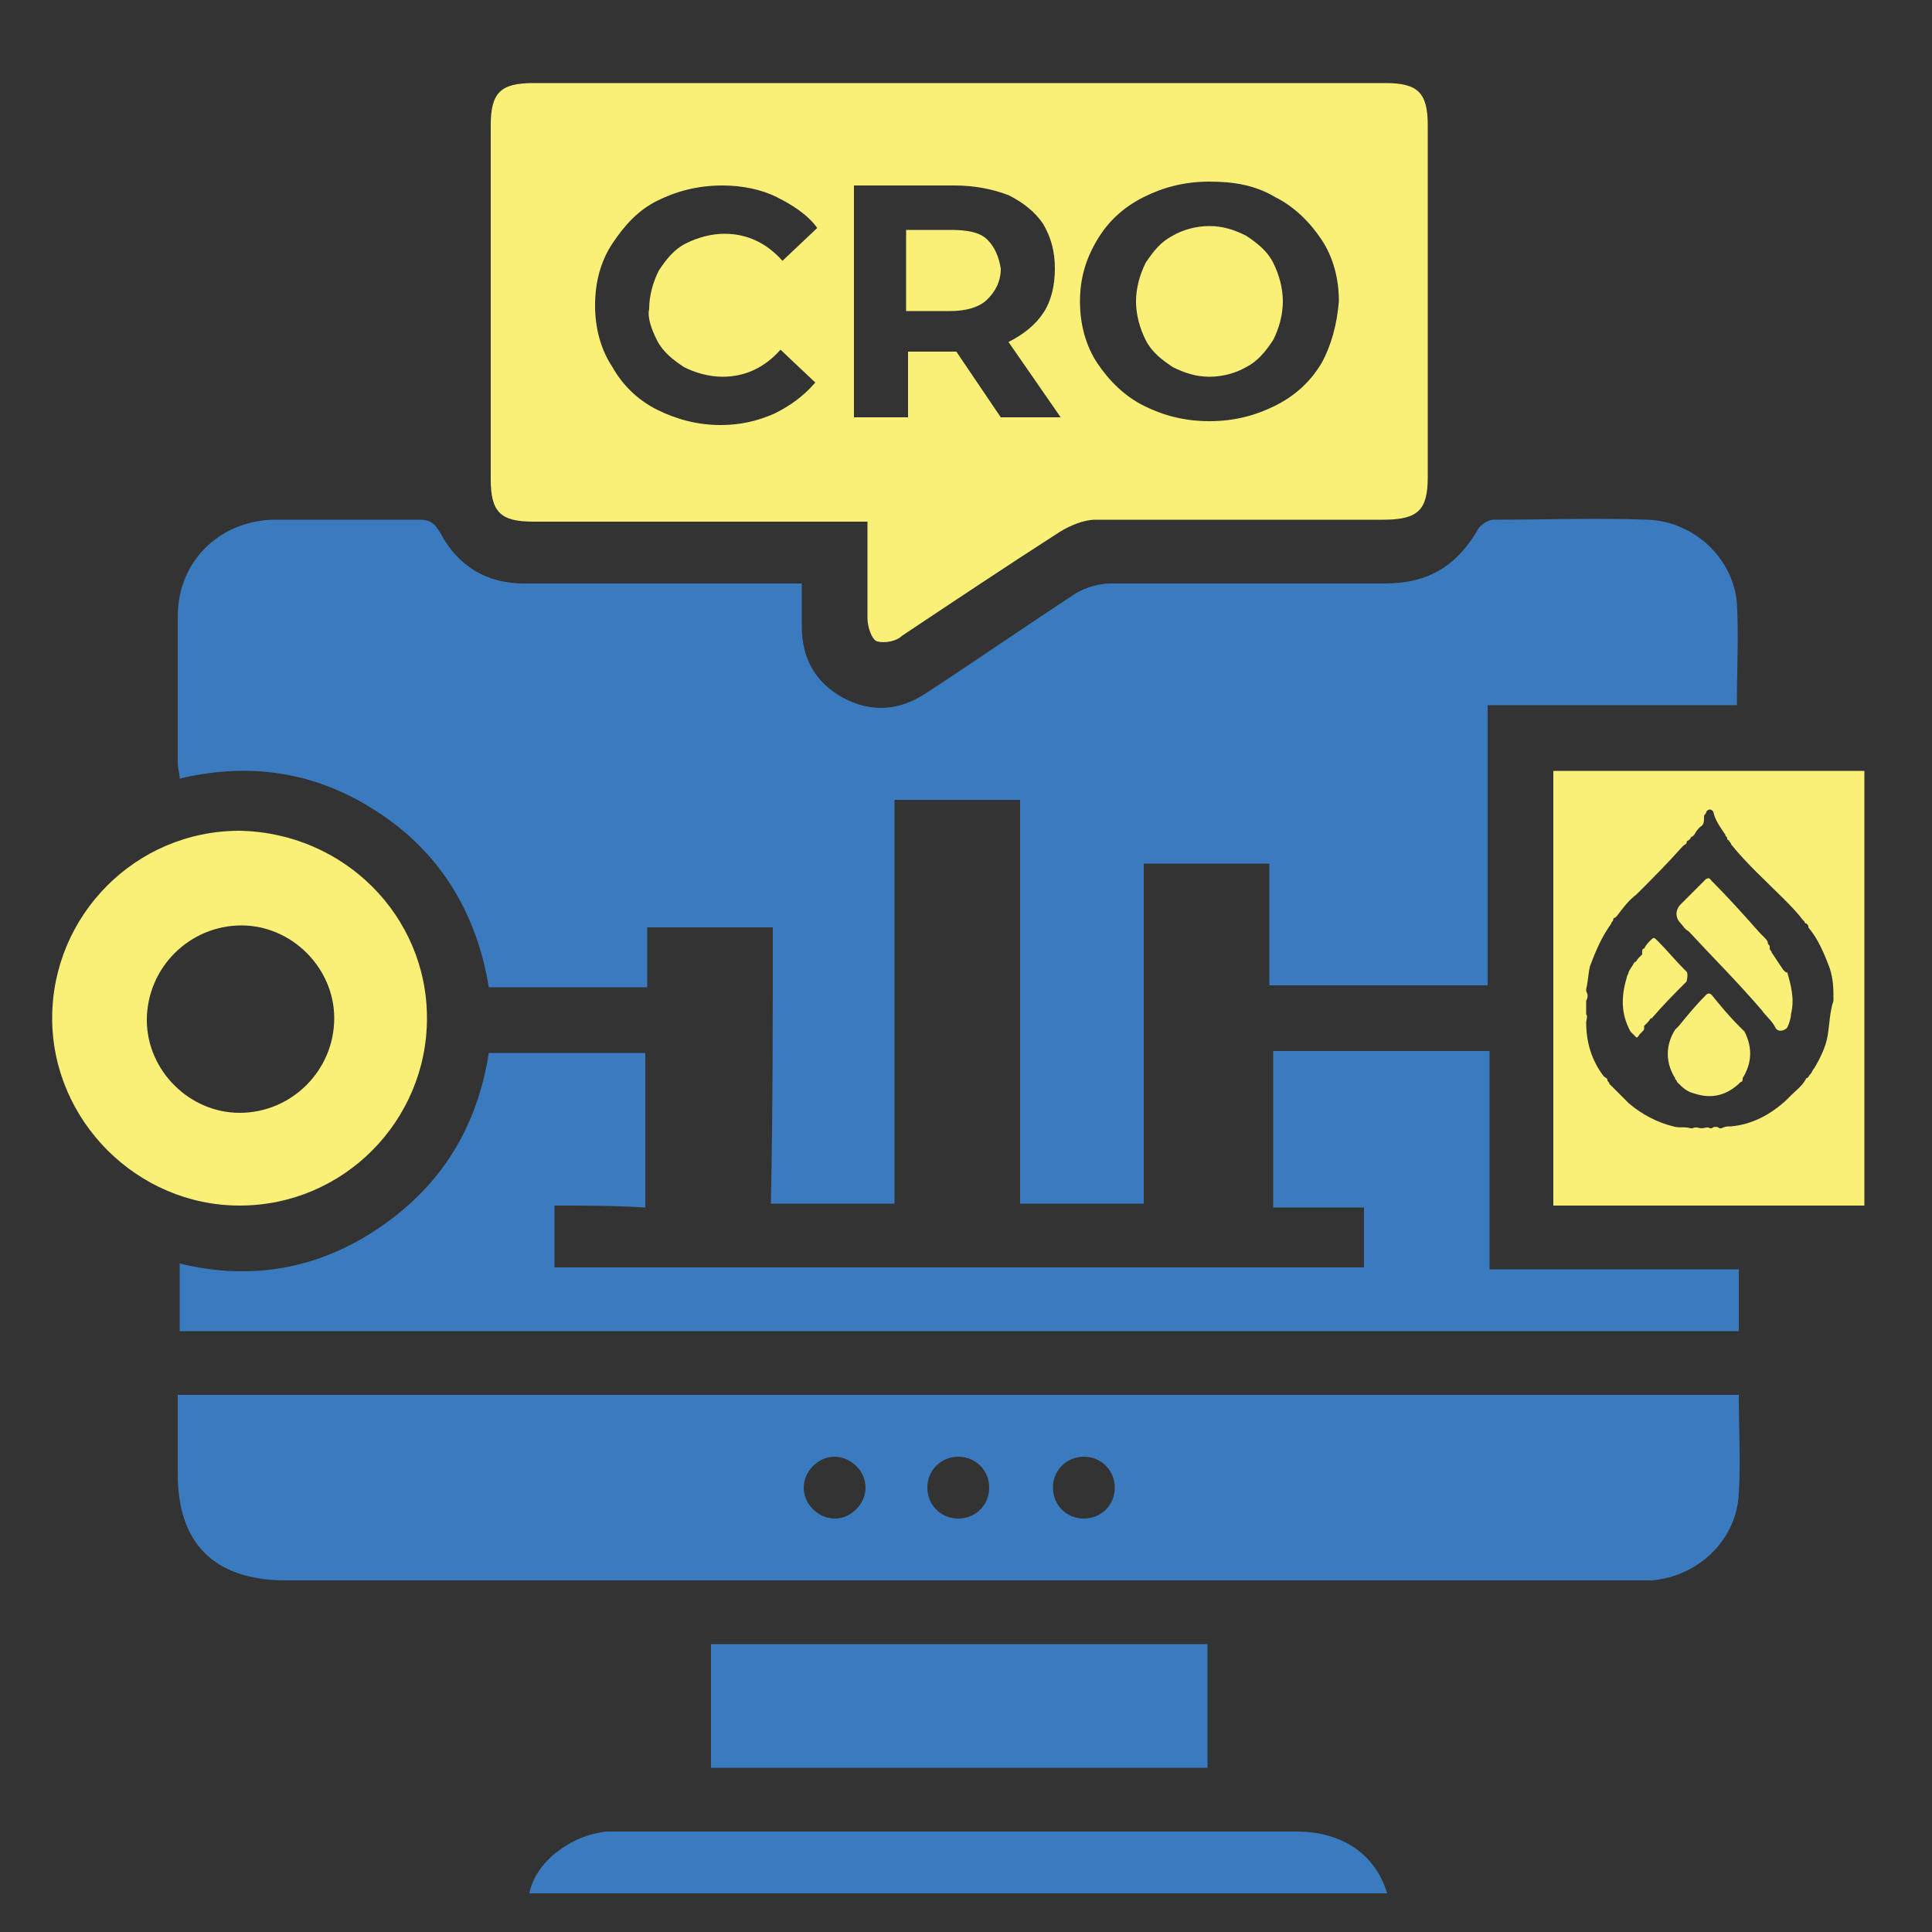 <?xml version="1.0" encoding="utf-8"?>
<!-- Generator: Adobe Illustrator 26.0.1, SVG Export Plug-In . SVG Version: 6.00 Build 0)  -->
<svg version="1.1" id="Layer_1" xmlns="http://www.w3.org/2000/svg" xmlns:xlink="http://www.w3.org/1999/xlink" x="0px" y="0px"
	 viewBox="0 0 100 100" style="enable-background:new 0 0 100 100;" xml:space="preserve">
<rect x="0" y="0" width="100" height="100" fill="#333333" stroke="none"/>
<style type="text/css">
	.st0{display:none;}
	.st1{display:inline;fill:#FAF078;}
	.st2{display:inline;}
	.st3{fill:#3A7ABE;}
	.st4{fill:#FAF078;}
	.st5{display:inline;fill:#3A7ABE;}
	.st6{display:none;fill:#FAF078;}
</style>
<g class="st0">
	<rect x="66.8" y="58.3" transform="matrix(0.672 0.741 -0.741 0.672 74.059 -29.447)" class="st1" width="6.9" height="21"/>
	<polygon class="st1" points="80.4,73.9 75.3,68.2 90.8,54.2 97,61.7 	"/>
	<g class="st2">
		<path class="st3" d="M51.2,98.4c-0.6-0.6-0.8-1.2-0.8-2.1c0-14.6,0-29.2,0-43.8c0-1.7,0.3-2.1,2.1-2.1c14.6,0,29.2,0,43.8,0
			c0.8,0,1.5,0.1,2.1,0.8c0,15.7,0,31.4,0,47.2C82.7,98.4,67,98.4,51.2,98.4z M66,93.3c1.6,0,3,0,4.5,0c0.2,0,0.6,0.3,0.7,0.5
			c0.3,0.7,0.8,1.1,1.6,1.1c0.8,0,1.3-0.4,1.7-1.1c0.1-0.2,0.5-0.5,0.8-0.5c1.2-0.1,2.4,0,3.6,0c0.5,0,0.7,0.1,1,0.6
			c0.3,0.5,0.9,0.9,1.5,1.1c0.7,0.2,1.4-0.3,1.6-1c0.2-0.5,0.5-0.6,1-0.6c1.2,0,2.4,0,3.6,0c0.5,0,0.8,0.1,0.9,0.6
			c0.2,0.7,0.9,1.2,1.6,1c0.6-0.1,1.2-0.6,1.5-1.1c0.3-0.5,0.5-0.6,1-0.6c0.3,0,0.6,0,0.8,0c1.1-0.1,1.8-0.8,1.8-1.7
			c0-1-0.7-1.7-1.8-1.8c-0.5,0-1,0-1.6,0c0-0.5,0-0.9,0-1.3c0-5.6,0-11.2,0-16.7c0-0.3,0-0.7,0-1c-0.1-1-0.9-1.5-1.8-1.4
			c-1,0.1-1.5,0.8-1.5,2.1c0,5.7,0,11.5,0,17.2c0,0.4,0,0.7,0,1.1c-1.7,0-3.4,0-5.1,0c0-0.4,0-0.7,0-1.1c0-4,0-7.9,0-11.9
			c0-0.4,0-0.8-0.1-1.2c-0.2-0.8-0.8-1.2-1.6-1.2c-0.8,0-1.4,0.5-1.6,1.3c-0.1,0.4-0.1,0.7-0.1,1.1c0,3.9,0,7.9,0,11.8
			c0,0.4,0,0.7,0,1.1c-1.8,0-3.4,0-5.1,0c0-0.4,0-0.7,0-1.1c0-4.3,0-8.7,0-13c0-0.4,0-0.9,0-1.3c-0.1-1-0.8-1.6-1.7-1.6
			c-0.9,0-1.6,0.7-1.7,1.6c0,0.3,0,0.6,0,0.8c0,4.5,0,9,0,13.5c0,0.3,0,0.7,0,1c-1.8,0-3.4,0-5.2,0c0-2.8,0-5.5,0-8.2
			c0-1.2-0.6-1.9-1.7-2c-1,0-1.7,0.8-1.7,2c0,2.4,0,4.8,0,7.2c0,0.3,0,0.7,0,1c-1.2,0-2.3,0-3.4,0c0-0.4,0-0.8,0-1.2
			c0-9.5,0-19.1,0-28.6c0-0.3,0-0.6,0-0.9c-0.1-1-0.8-1.6-1.7-1.6c-0.9,0-1.6,0.6-1.7,1.6c0,0.6,0,1.1,0,1.7c-1,0.2-1.7,0.7-1.7,1.7
			c-0.1,1.1,0.7,1.6,1.7,1.9c0,1.5,0,3,0,4.4c0,0.2-0.2,0.6-0.5,0.6c-0.8,0.3-1.2,0.8-1.2,1.6c0,0.8,0.4,1.3,1.1,1.7
			c0.2,0.1,0.5,0.5,0.5,0.8c0.1,1.2,0.1,2.5,0,3.7c0,0.3-0.3,0.7-0.5,0.8c-0.7,0.3-1.1,0.8-1.1,1.6c0,0.8,0.4,1.3,1.1,1.7
			c0.2,0.1,0.5,0.4,0.5,0.6c0,1.5,0,3,0,4.6c-1,0.2-1.7,0.7-1.7,1.7c0,0.9,0.5,1.5,1.4,1.7c0.1,0,0.3,0.3,0.3,0.5
			c0.6,2.2,1.6,3,3.9,3c0.9,0,1.9,0,2.8,0c0.2,1,0.8,1.7,1.9,1.7C65.2,94.9,65.7,94.3,66,93.3z M89.9,63.2c0.1,0.1,0.2,0.2,0.3,0.2
			c0.5,0.7,1.2,0.9,2,0.7c0.9-0.3,1.2-1,1.2-1.8c0-1,0-2.1,0-3.1c0-1-0.6-1.7-1.4-1.8c-1.3-0.1-2.6-0.1-3.9,0
			c-1.3,0.1-1.9,1.6-1.1,2.7c0.2,0.2,0.4,0.4,0.5,0.5c-2.1,2.1-4.2,4.2-6.4,6.4c-0.6-0.6-1.2-1.3-1.9-1.9c-0.7-0.7-1.3-1.3-2-2
			c-1.3-1.2-3.1-1.3-4.3-0.1c-3.3,3.4-6.6,6.8-9.8,10.3c-0.5,0.5-0.6,1.2-0.3,1.9c0.6,1.2,1.9,1.3,3,0.2c2.9-3,5.7-6,8.6-9
			c0.2-0.2,0.4-0.4,0.7-0.7c1.1,1.1,2.2,2.1,3.1,3.2c2,2.3,4,2.3,6.1,0C86,66.9,88,65.1,89.9,63.2z"/>
		<path class="st3" d="M73.3,2.6c0.9,0.6,1.2,1.3,1.1,2.4c-0.1,2.3,0,4.6,0,6.9c0,0.3,0,0.6,0,1c-21.6,0-43.2,0-64.9,0
			c0-0.3-0.1-0.6-0.1-0.9c0-2.4,0-4.7,0-7.1c0-1,0.3-1.7,1.2-2.2C31.5,2.6,52.4,2.6,73.3,2.6z M41.9,9.4c1.1,0,2.1,0,3.2,0
			c1.2,0,2-0.7,2-1.8c0-1-0.8-1.7-2.1-1.7c-2.1,0-4.1,0-6.2,0c-1.3,0-2,0.7-2,1.7c0,1.1,0.7,1.7,2,1.7C39.9,9.5,40.9,9.4,41.9,9.4z
			 M18,7.7c0-0.9-0.8-1.7-1.8-1.7c-0.9,0-1.6,0.8-1.6,1.7c0,0.9,0.8,1.7,1.7,1.7C17.3,9.4,18,8.6,18,7.7z M23.1,9.4
			c0.9,0,1.7-0.8,1.7-1.7C24.8,6.8,24,6,23.1,6c-0.9,0-1.6,0.7-1.7,1.7C21.4,8.6,22.1,9.4,23.1,9.4z M31.7,7.7
			c0-0.9-0.8-1.7-1.7-1.7c-0.9,0-1.7,0.8-1.7,1.7c0,0.9,0.8,1.7,1.7,1.7C30.9,9.4,31.7,8.7,31.7,7.7z"/>
		<path class="st4" d="M2.6,23.2c3.4,0,6.8,0,10.4,0c-0.1,1.6,0,3.2-0.3,4.7c-0.4,2.1-2.4,3.7-4.5,3.8c-2.2,0.1-4.3-1.2-5.1-3.3
			c-0.1-0.3-0.3-0.7-0.4-1C2.6,25.9,2.6,24.5,2.6,23.2z"/>
		<path class="st3" d="M6,35c4.7,0,5.5-0.3,8.6-3.2c1.8,2.1,4,3.3,6.8,3.3c2.8,0,5-1.2,6.9-3.4c1.8,2.2,4.1,3.4,6.8,3.4
			c2.8,0,5.1-1.2,6.8-3.3c3.9,4.6,10.2,4.3,13.7,0c4.7,4.5,8.5,4.5,13.7-0.1c2.2,2.7,5,3.8,8.5,3.2c0,4,0,8,0,12.1
			c-0.4,0-0.7,0-1.1,0c-8,0-16.1,0-24.1,0c-2.3,0-4,0.7-5.1,2.9c-4.1-6.1-9.8-9.5-17.1-9.7c-5.6-0.2-10.6,1.8-14.7,5.7
			c-8.2,7.8-8.4,20.9-0.5,29c4.5,4.7,10.1,6.8,16.6,6.2c6.4-0.5,11.5-3.6,15.3-9c0,4.8,0,9.5,0,14.2c-0.3,0-0.6,0-0.9,0
			c-11.5,0-23.1,0-34.6,0C8.2,86.4,6,84.3,6,81c0-15.1,0-30.2,0-45.3C6,35.5,6,35.3,6,35z"/>
		<path class="st3" d="M5,19.6c1.2-1.1,2.2-2.1,3.2-3c0.3-0.2,0.7-0.3,1.1-0.3c12.3,0,24.5,0,36.8,0c9.5,0,19,0,28.4,0
			c0.7,0,1.2,0.2,1.6,0.7c0.8,0.9,1.7,1.7,2.7,2.7C54.2,19.6,29.8,19.6,5,19.6z"/>
		<path class="st4" d="M16.3,23.2c3.5,0,6.8,0,10.2,0c0,1.4,0.1,2.8,0,4.1c-0.3,2.6-2.6,4.4-5.2,4.3c-2.6-0.1-4.7-2-4.9-4.6
			C16.2,25.8,16.3,24.5,16.3,23.2z"/>
		<path class="st4" d="M30,23.2c3.4,0,6.8,0,10.2,0c0,1.5,0.2,2.9,0,4.3c-0.4,2.6-2.7,4.3-5.3,4.2c-2.6-0.1-4.6-2.1-4.8-4.7
			C29.9,25.7,30,24.5,30,23.2z"/>
		<path class="st4" d="M43.7,23.2c3.4,0,6.7,0,10.2,0c0,1.8,0.4,3.7-0.4,5.5c-0.9,2.1-3.1,3.3-5.5,2.9c-2.2-0.3-4-2.1-4.2-4.4
			C43.6,25.9,43.7,24.6,43.7,23.2z"/>
		<path class="st4" d="M71.1,23.2c3.5,0,6.8,0,10.3,0c-0.1,1.6,0,3.1-0.3,4.6c-0.5,2.6-3,4.2-5.6,3.9c-2.5-0.3-4.3-2.4-4.4-5
			C71,25.5,71.1,24.4,71.1,23.2z"/>
		<path class="st4" d="M67.5,23.2c0,1.5,0.2,2.9,0,4.3c-0.4,2.6-2.9,4.3-5.4,4.1c-2.5-0.2-4.5-2.2-4.6-4.9c-0.1-1.1,0-2.3,0-3.5
			C60.8,23.2,64.1,23.2,67.5,23.2z"/>
	</g>
	<g class="st2">
		<path class="st4" d="M27.8,60.7C27,59.8,26.1,59,25.3,58c-0.3-0.3-0.4-0.3-0.7,0c-0.2,0.2-0.4,0.4-0.6,0.6
			c-0.1,0.1-0.2,0.2-0.2,0.3c0,0-0.1,0.1-0.1,0.1c-0.1,0.1-0.2,0.2-0.3,0.4c-0.1,0.1-0.2,0.3-0.3,0.4c-0.2,0.3-0.4,0.6-0.4,1
			c-0.1,0.2-0.1,0.3-0.2,0.5C22,63,22,64.7,23,66.3c0.1,0.2,0.3,0.4,0.6,0.5c0.3,0,0.3-0.2,0.4-0.4c0.1-0.1,0.1-0.2,0.2-0.2
			c0.1-0.1,0.2-0.2,0.3-0.4c0,0,0.1-0.1,0.1-0.1c0.1-0.1,0.3-0.2,0.3-0.4c0.1-0.1,0.2-0.3,0.3-0.4c1-1.2,2.1-2.3,3.1-3.4
			C28.3,61.1,28,60.9,27.8,60.7z"/>
		<path class="st4" d="M37,60.7c-0.3-0.6-0.7-1.1-1-1.7c0-0.1-0.1-0.2-0.2-0.3c0,0-0.1-0.1-0.1-0.1c0-0.1-0.1-0.2-0.2-0.3
			c-0.1-0.2-0.2-0.4-0.4-0.5c-0.1-0.1-0.2-0.3-0.4-0.4c-1.4-1.7-2.9-3.2-4.4-4.7c-0.1-0.1-0.2-0.4-0.5-0.1c-0.7,0.8-1.5,1.5-2.3,2.3
			c-0.5,0.6-0.5,1.2,0,1.8c0.2,0.3,0.4,0.5,0.7,0.7c2.3,2.4,4.6,4.8,6.8,7.3c0.4,0.5,0.9,1,1.2,1.6c0.2,0.4,0.7,0.4,1,0
			c0.3-0.4,0.4-0.8,0.4-1.2c0.3-1.3,0.1-2.7-0.4-3.9C37.2,61.1,37.1,60.9,37,60.7z"/>
		<path class="st4" d="M32.8,66c-0.9-1-1.7-1.9-2.6-2.9c-0.2-0.2-0.3-0.2-0.5,0c-0.8,1-1.7,1.9-2.6,2.9c-0.1,0.1-0.3,0.2-0.3,0.4
			c-0.9,1.5-0.9,3,0,4.5c0,0.1,0.1,0.2,0.2,0.3c0.5,0.5,1,0.9,1.6,1.1c1.7,0.6,3.1,0.1,4.3-1.1c0.1-0.1,0.2-0.2,0.2-0.3
			c0.9-1.4,0.9-2.8,0.1-4.3C33.1,66.4,33,66.2,32.8,66z"/>
		<path class="st4" d="M30,43.7c-9.4,0-17.1,7.6-17.1,17.1c0,9.5,7.6,17.1,17.1,17.1c9.4,0,17.1-7.6,17.1-17.1
			C47.1,51.4,39.4,43.6,30,43.7z M41,66.9c-0.2,1.1-0.7,2.1-1.2,3.1c-0.1,0.2-0.2,0.4-0.4,0.6c-0.1,0.1-0.2,0.3-0.3,0.4
			c-0.4,0.6-0.9,1.1-1.4,1.6c-0.2,0.1-0.4,0.3-0.6,0.5c-1.5,1.2-3.1,2.1-5,2.2c-0.3,0-0.5,0-0.8,0.1c0,0-0.1,0-0.1,0
			c-0.3-0.1-0.5-0.1-0.8,0c0,0-0.1,0-0.1,0c-0.2-0.1-0.5,0-0.7-0.1c-0.3,0-0.6-0.1-0.8,0.1c-0.1,0-0.1,0-0.2,0
			c-0.5-0.1-1.1-0.1-1.7-0.2c-1.5-0.4-2.9-1.1-4.1-2.1c-0.2-0.2-0.3-0.4-0.6-0.5c-0.4-0.4-0.9-0.8-1.2-1.3c-0.1-0.1-0.1-0.2-0.2-0.3
			c-0.1-0.2-0.2-0.2-0.3-0.4c-1-1.5-1.7-3.1-1.7-4.9c0-0.3,0.1-0.5-0.1-0.8c0-0.4,0-0.8,0-1.2c0.2-0.3,0.2-0.6,0-0.9
			c0,0,0-0.1,0-0.1c0.2-0.7,0.1-1.4,0.3-2.1c0.4-1.4,1.1-2.7,2-3.8c0.1-0.1,0.2-0.2,0.2-0.3c0,0,0.1-0.1,0.1-0.2
			c0.1-0.1,0.1-0.2,0.2-0.3c0.5-0.7,1.1-1.4,1.7-2c1.4-1.4,2.8-2.9,4.2-4.4c0.1-0.1,0.3-0.2,0.4-0.4c0-0.1,0.1-0.1,0.1-0.2
			c0.1-0.1,0.1-0.2,0.2-0.2c0-0.1,0.1-0.1,0.1-0.2c0.1-0.1,0.1-0.2,0.2-0.3c0.2-0.3,0.3-0.5,0.5-0.8c0.3-0.2,0.4-0.5,0.4-0.9
			c0-0.1,0.1-0.2,0.1-0.3c0.1-0.2,0.2-0.3,0.3-0.3c0.2,0,0.3,0.1,0.4,0.3c0.2,0.7,0.6,1.3,1,2c0.1,0.1,0.1,0.2,0.2,0.3
			c0,0,0.1,0.1,0.1,0.1c0.1,0.1,0.2,0.2,0.2,0.3c1.5,1.7,3.1,3.3,4.7,5c0.6,0.6,1.2,1.3,1.7,2c0.1,0.1,0.1,0.2,0.2,0.3
			c0,0,0.1,0.1,0.1,0.2c0.1,0.1,0.2,0.2,0.2,0.3c0.8,1.1,1.5,2.3,1.9,3.7c0.4,1,0.4,2,0.4,3.1C41.2,64.6,41.2,65.8,41,66.9z"/>
	</g>
</g>
<g class="st0">
	<g class="st2">
		<path class="st4" d="M29.2,33.9c-5.3,0-10.5,0-15.8,0c0-9.5,0-19,0-28.6c5.2,0,10.5,0,15.8,0C29.2,14.8,29.2,24.3,29.2,33.9z
			 M16.6,18c3.2,0,6.3,0,9.4,0c0-1.1,0-2.1,0-3.1c-3.2,0-6.3,0-9.4,0C16.6,15.9,16.6,16.9,16.6,18z M16.6,21.3c0,1.1,0,2.1,0,3.1
			c3.2,0,6.3,0,9.4,0c0-1.1,0-2.1,0-3.1C22.9,21.3,19.7,21.3,16.6,21.3z M26.1,27.7c-3.2,0-6.3,0-9.4,0c0,1.1,0,2.1,0,3.1
			c3.2,0,6.3,0,9.4,0C26.1,29.7,26.1,28.7,26.1,27.7z M26.1,8.5c-3.2,0-6.3,0-9.4,0c0,1.1,0,2.1,0,3.1c3.2,0,6.3,0,9.4,0
			C26.1,10.6,26.1,9.6,26.1,8.5z"/>
		<path class="st4" d="M70.8,5.3c5.3,0,10.5,0,15.8,0c0,9.5,0,19,0,28.6c-5.2,0-10.5,0-15.8,0C70.8,24.4,70.8,14.9,70.8,5.3z
			 M74,8.5c0,1.1,0,2.1,0,3.1c3.2,0,6.3,0,9.4,0c0-1.1,0-2.1,0-3.1C80.3,8.5,77.2,8.5,74,8.5z M73.9,17.9c3.2,0,6.3,0,9.5,0
			c0-1,0-2,0-3c-3.2,0-6.3,0-9.5,0C73.9,15.9,73.9,16.9,73.9,17.9z M83.4,24.4c0-1.1,0-2.1,0-3.1c-3.2,0-6.3,0-9.4,0
			c0,1.1,0,2.1,0,3.1C77.2,24.4,80.3,24.4,83.4,24.4z M73.9,30.7c3.2,0,6.3,0,9.5,0c0-1,0-2,0-3c-3.2,0-6.3,0-9.5,0
			C73.9,28.7,73.9,29.7,73.9,30.7z"/>
		<path class="st3" d="M79,59.5c-7.2-0.1-12.4-0.4-17.4-2.1c-0.9-0.3-1.9-0.8-2.7-1.3c-1.3-0.9-1.4-2.2,0-2.9
			c1.5-0.8,3.1-1.5,4.8-1.9c5.7-1.4,11.5-1.6,17.3-1.3c3.7,0.2,7.4,0.6,10.9,1.7c1.2,0.4,2.3,0.9,3.3,1.5c1.4,0.9,1.3,2,0,3
			c-1.9,1.4-4.2,1.9-6.4,2.3C84.9,59,81,59.3,79,59.5z"/>
		<path class="st3" d="M22.3,59.5c-4.7-0.1-9.8-0.4-14.8-2c-0.7-0.2-1.4-0.5-2-0.9c-0.8-0.4-1.7-0.9-1.7-1.9c0-1.1,0.8-1.6,1.6-1.9
			c1.3-0.6,2.7-1.1,4.1-1.5c5.7-1.4,11.5-1.6,17.3-1.3c3.7,0.2,7.3,0.6,10.8,1.6c0.7,0.2,1.5,0.5,2.1,0.8c1,0.5,2.2,0.9,2.2,2.2
			c0,1.3-1.2,1.8-2.2,2.2c-1.4,0.6-2.8,1-4.2,1.4C31.4,59.2,27.1,59.5,22.3,59.5z"/>
		<path class="st3" d="M74,62.7c2.1,0,4.1,0,6.2,0c0,11.6,0,23.2,0,35c-2,0-4.1,0-6.2,0c0-0.3-0.1-0.5-0.1-0.8c0-3.8,0-7.5,0-11.3
			c0-0.6,0.1-0.9,0.6-1.2c3.5-1.9,3.4-6.4,0-8.3c-0.3-0.2-0.6-0.6-0.6-0.9c0-4.1,0-8.1,0-12.2C73.9,62.9,74,62.8,74,62.7z"/>
		<path class="st3" d="M35.7,81.8c0-1.2,0-2.1,0-3.2c9.5,0,19.1,0,28.6,0c0-1.3,0-2.4,0-3.6c0-1.2,0.6-1.5,1.6-0.9
			c2.4,1.6,4.8,3.1,7.1,4.7c1.2,0.8,1.2,1.8,0,2.6c-2.3,1.6-4.7,3.1-7,4.7c-0.3,0.2-0.9,0.3-1.1,0.2c-0.3-0.2-0.5-0.7-0.5-1.1
			c-0.1-1.1,0-2.2,0-3.5C54.8,81.8,45.3,81.8,35.7,81.8z"/>
		<path class="st3" d="M42,58.9c0,5.6,0,11,0,16.4c-2.8,0-5.5,0-8.4,0c0-0.3,0-0.4,0.1-0.5c0.7-1.7,0.7-1.7-0.6-3
			c-1.1-1.1-2.2-2.1-3.2-3.3c-0.4-0.4-0.6-1-0.6-1.5c-0.1-1.5,0-3,0-4.6C33.7,61.7,38,61,42,58.9z"/>
		<path class="st3" d="M58.1,58.9c4,2,8.2,2.8,12.6,3.4c0,3.7,0,7.3,0,11.2c-0.9-0.6-1.7-1.1-2.5-1.7c-1.5-1.1-3-1.6-4.7-0.7
			c-1.5,0.7-2.1,2-2.3,4.3c-1,0-2,0-3.1,0C58.1,69.9,58.1,64.4,58.1,58.9z"/>
		<path class="st3" d="M19.8,91.4c0-1.7,0-3.3,0-4.9c2.4,0.5,4.4-0.1,6.1-1.8c1.3-1.3,1.9-2.9,1.8-4.8c-0.2-3.3-3.2-6.7-7.9-5.9
			c0-1.6,0-3.2,0-4.9c1.1,0,2.2,0,3.3,0c0.2,0,0.5,0.5,0.6,0.8c0.7,1.7,1.6,2.2,3.3,1.3c0.6-0.3,1-0.2,1.4,0.3
			c0.3,0.4,0.7,0.8,1.1,1.1c1,0.8,1.3,1.6,0.6,2.7c-0.5,0.7,0.2,2.1,1.1,2.4c1.1,0.3,1.5,0.8,1.3,2c-0.1,0.3-0.1,0.7,0,1
			c0.2,1.2-0.1,2-1.5,2.3c-1,0.2-1.4,1.7-0.9,2.5c0.6,0.9,0.5,1.6-0.4,2.2c-0.3,0.2-0.5,0.4-0.7,0.7c-0.7,1-1.5,1.3-2.7,0.6
			c-0.7-0.4-2.2,0.2-2.3,1c-0.3,1.3-1,1.6-2.2,1.4C21.1,91.3,20.5,91.4,19.8,91.4z"/>
		<path class="st3" d="M33.5,85.1c2.9-0.3,5.7-0.1,8.5-0.2c0,2.7,0,5.3,0,7.9c0,0.4-0.6,1-1,1.2c-2.2,0.9-4.5,1.7-6.8,2.4
			c-1.5,0.5-3.2,0.6-4.9,0.9c0-1.6,0-3.1,0-4.6c0-0.3,0.3-0.6,0.5-0.8c1.3-1.3,2.6-2.7,3.9-3.9c0.6-0.6,0.8-1,0.3-1.8
			C33.9,86,33.8,85.7,33.5,85.1z"/>
		<path class="st3" d="M58,85c1.1,0,2.1,0,3.1,0c0,0.3,0.1,0.5,0.1,0.8c0.1,3.2,3.4,5,6.2,3.4c1.1-0.7,2.1-1.4,3.3-2.2
			c0,3.5,0,6.9,0,10.4c-3.9-0.5-7.6-1.3-11.1-3c-1.1-0.6-1.7-1.3-1.6-2.6C58.1,89.5,58,87.3,58,85z"/>
		<path class="st3" d="M96.2,87.6c0,1.8,0.1,3.4,0,5c0,0.5-0.4,1.2-0.9,1.4c-1.7,0.8-3.4,1.6-5.1,2.1c-2.1,0.6-4.4,1-6.7,1.5
			c0-2.3,0-4.3,0-6.5C87.9,90.4,92.2,89.6,96.2,87.6z"/>
		<path class="st3" d="M83.5,78.3c0-2.3,0-4.3,0-6.5c4.3-0.6,8.6-1.4,12.7-3.4c0,1.8,0.1,3.5-0.1,5.2c0,0.5-0.6,1.1-1.1,1.3
			c-1.6,0.8-3.3,1.5-5,2C88,77.5,85.8,77.9,83.5,78.3z"/>
		<path class="st3" d="M83.5,87.9c0-2.3,0-4.3,0-6.5c4.3-0.6,8.6-1.4,12.7-3.4c0,1.9,0.1,3.6-0.1,5.3c0,0.4-0.6,1-1.1,1.2
			c-1.6,0.7-3.3,1.5-5,2C88,87.1,85.8,87.4,83.5,87.9z"/>
		<path class="st3" d="M16.5,71.9c0,2.1,0,4.2,0,6.3c-4-0.5-7.9-1.2-11.4-3.2c-0.9-0.5-1.4-1.1-1.3-2.2c0.1-1.4,0-2.8,0-4.4
			C7.9,70.5,12.1,71.2,16.5,71.9z"/>
		<path class="st3" d="M3.8,78c4.1,2,8.3,2.8,12.7,3.4c0,2.1,0,4.2,0,6.3c-3.9-0.5-7.7-1.2-11.3-3.1c-1.1-0.5-1.6-1.3-1.5-2.5
			C3.9,80.9,3.8,79.5,3.8,78z"/>
		<path class="st3" d="M16.5,97.4c-4-0.6-7.8-1.3-11.4-3.1c-1-0.5-1.4-1.2-1.4-2.4c0.1-1.4,0-2.8,0-4.3c4.1,2,8.4,2.8,12.7,3.4
			C16.5,93.1,16.5,95.2,16.5,97.4z"/>
		<path class="st3" d="M3.8,58.9c4.1,2.1,8.4,2.8,12.7,3.4c0,2.1,0,4.2,0,6.3c-3.9-0.5-7.7-1.2-11.2-3c-1.1-0.5-1.7-1.2-1.6-2.6
			C3.9,61.7,3.8,60.4,3.8,58.9z"/>
		<path class="st3" d="M83.5,68.8c0-2.3,0-4.3,0-6.5c4.4-0.6,8.6-1.4,12.7-3.4c0,1.8,0.1,3.5-0.1,5.2c0,0.5-0.6,1.1-1.1,1.3
			c-1.6,0.8-3.2,1.5-5,2C88,67.9,85.8,68.3,83.5,68.8z"/>
		<path class="st3" d="M22.9,37.2c0,3.2,0,6.3,0,9.5c-1,0-2,0-3.1,0c0-3.1,0-6.3,0-9.5C20.8,37.2,21.8,37.2,22.9,37.2z"/>
		<path class="st3" d="M77.2,46.7c0-3.3,0-6.4,0-9.5c1,0,2,0,3.1,0c0,3.1,0,6.3,0,9.5C79.2,46.7,78.2,46.7,77.2,46.7z"/>
		<path class="st3" d="M26,66.3c-0.4-0.1-0.9-0.4-1.4-0.4c-1.6-0.1-3.2,0-4.8,0c0-1.1,0-2.1,0-3.2c2.1,0,4.1,0,6.2,0
			C26,63.9,26,65.3,26,66.3z"/>
		<path class="st3" d="M19.8,97.6c0-1.1,0-2,0-3.1c1.1,0,2.2,0.1,3.3,0c1-0.1,2.3,0.6,3-0.8c0,1.4,0,2.6,0,3.9
			C24,97.6,21.9,97.6,19.8,97.6z"/>
		<path class="st4" d="M67.5,21.2c-2.1,0-4.1,0-6.2,0c0-1,0-2,0-3.1c2.1,0,4.1,0,6.2,0C67.5,19.1,67.5,20.1,67.5,21.2z"/>
		<path class="st4" d="M38.8,18.1c0,1.1,0,2,0,3.1c-2.1,0-4.1,0-6.3,0c0-1,0-2,0-3.1C34.6,18.1,36.7,18.1,38.8,18.1z"/>
	</g>
	<g class="st2">
		<path class="st4" d="M61.9,20.9c-0.1-1.1-0.1-2.2-0.4-3.2c-0.5-1.4-1.2-2.7-2-3.9c-0.1-0.1-0.2-0.2-0.3-0.3c0-0.1-0.1-0.1-0.1-0.2
			c-0.1-0.1-0.1-0.2-0.2-0.3c-0.5-0.8-1.1-1.5-1.8-2.1c-1.7-1.7-3.4-3.4-5-5.3c-0.1-0.1-0.2-0.2-0.2-0.3c0-0.1-0.1-0.1-0.1-0.1
			c-0.1-0.1-0.1-0.2-0.2-0.3c-0.4-0.7-0.8-1.3-1.1-2.1c-0.1-0.2-0.2-0.3-0.4-0.3c-0.2,0-0.3,0.1-0.4,0.3c0,0.1-0.1,0.2-0.1,0.3
			c0,0.4-0.1,0.7-0.5,1c-0.2,0.3-0.4,0.6-0.6,0.8c-0.1,0.1-0.1,0.2-0.2,0.3c0,0.1-0.1,0.1-0.1,0.2C48.1,5.4,48,5.4,48,5.5
			c0,0.1-0.1,0.1-0.1,0.2c-0.1,0.2-0.2,0.3-0.4,0.4c-1.5,1.6-3,3.1-4.5,4.6c-0.7,0.7-1.3,1.4-1.8,2.2C41,13,41,13.1,40.9,13.2
			c0,0.1-0.1,0.1-0.1,0.2c-0.1,0.1-0.2,0.2-0.3,0.3c-0.9,1.3-1.6,2.6-2.1,4.1c-0.2,0.7-0.2,1.5-0.3,2.2c0,0,0,0.1,0,0.1
			c0.2,0.3,0.2,0.6,0,0.9c0,0.4,0,0.8,0,1.2c0.2,0.3,0.1,0.5,0.1,0.8c0,2,0.7,3.7,1.8,5.3c0.1,0.1,0.3,0.2,0.4,0.4
			c0.1,0.1,0.1,0.2,0.2,0.4c0.3,0.6,0.9,1,1.3,1.4c0.3,0.1,0.4,0.3,0.6,0.5c1.3,1.1,2.7,1.8,4.3,2.2c0.6,0.1,1.2,0.1,1.8,0.2
			c0.1,0,0.1,0,0.2,0c0.3-0.2,0.6-0.1,0.9-0.1c0.3,0,0.5-0.1,0.8,0.1c0,0,0.1,0,0.1,0c0.3-0.2,0.6-0.2,0.8,0c0,0,0.1,0,0.1,0
			c0.3-0.1,0.6-0.1,0.9-0.1c2-0.2,3.8-1.1,5.3-2.4c0.2-0.2,0.4-0.4,0.6-0.5c0.6-0.5,1.1-1,1.5-1.7c0.1-0.2,0.2-0.3,0.4-0.5
			c0.2-0.2,0.3-0.4,0.4-0.6c0.6-1,1.1-2.1,1.3-3.3C62,23.3,62,22.1,61.9,20.9z M44.4,22.7c-0.1,0.2-0.2,0.3-0.3,0.4
			c0,0-0.1,0.1-0.1,0.1c-0.1,0.2-0.1,0.3-0.3,0.4c-0.1,0.1-0.1,0.2-0.2,0.2c-0.1,0.2-0.1,0.5-0.4,0.4c-0.3,0-0.5-0.2-0.6-0.5
			c-1-1.7-1-3.5-0.4-5.3c0.1-0.2,0.1-0.3,0.2-0.5c0-0.4,0.3-0.7,0.5-1c0.1-0.2,0.2-0.3,0.3-0.5c0.1-0.2,0.2-0.3,0.3-0.4
			c0,0,0.1-0.1,0.1-0.1c0.1-0.1,0.1-0.2,0.2-0.3c0.2-0.2,0.4-0.4,0.6-0.7c0.2-0.3,0.4-0.3,0.7,0c0.9,1,1.8,1.9,2.7,2.9
			c0.2,0.2,0.5,0.3,0.4,0.7c-1.1,1.2-2.3,2.3-3.3,3.6C44.6,22.4,44.5,22.5,44.4,22.7z M53.4,28.7c-0.1,0.1-0.1,0.2-0.2,0.3
			c-1.3,1.3-2.8,1.8-4.6,1.2c-0.7-0.2-1.2-0.7-1.7-1.2c-0.1-0.1-0.2-0.2-0.2-0.3c-1-1.6-0.9-3.2,0-4.8c0.1-0.2,0.2-0.3,0.3-0.4
			c0.9-1,1.8-2,2.7-3c0.2-0.3,0.3-0.3,0.6,0c0.9,1,1.8,2,2.7,3c0.2,0.2,0.4,0.4,0.5,0.6C54.4,25.7,54.3,27.2,53.4,28.7z M58.2,22.7
			c-0.1,0.5-0.2,0.9-0.5,1.3c-0.3,0.4-0.9,0.4-1.1,0c-0.3-0.7-0.8-1.2-1.3-1.7c-2.4-2.7-4.8-5.2-7.2-7.8c-0.2-0.3-0.5-0.5-0.7-0.8
			c-0.5-0.7-0.6-1.3,0-2c0.8-0.8,1.6-1.6,2.4-2.4c0.3-0.3,0.4,0,0.5,0.1c1.7,1.6,3.2,3.3,4.7,5c0.1,0.1,0.3,0.3,0.4,0.4
			c0.2,0.2,0.4,0.3,0.4,0.5c0.1,0.1,0.2,0.2,0.2,0.3c0,0,0.1,0.1,0.1,0.1c0.1,0.1,0.2,0.2,0.2,0.3c0.4,0.6,0.7,1.2,1.1,1.8
			c0.2,0.2,0.3,0.4,0.3,0.6C58.2,19.9,58.4,21.3,58.2,22.7z"/>
	</g>
</g>
<g class="st0">
	<path class="st5" d="M2.8,83.1c31.4,0,62.8,0,94.1,0c0,1.3,0,2.6,0,3.9c0,0.1-0.1,0.1-0.1,0.2c-1.3,4.7-4.2,7-9.1,7
		c-25.3,0-50.6,0-75.9,0c-0.3,0-0.7,0-1,0c-3.6-0.1-6.7-2.5-7.7-5.9C3.1,87.8,3,87.4,2.8,87C2.8,85.7,2.8,84.4,2.8,83.1z"/>
	<path class="st1" d="M97,27.9c-9,0-17.9,0-26.9,0c-0.5,0-1.1,0.1-1.6,0.4c-3.1,1.5-6.2,3.1-9.4,4.7c-0.3,0.1-0.5,0.2-0.9,0.4
		c0-9.2,0-18.3,0-27.5c12.9,0,25.8,0,38.7,0C97,13.2,97,20.6,97,27.9z M69.1,19.6c0-1.9,0-3.7,0-5.4c-1.8,0-3.6,0-5.4,0
		c0,1.8,0,3.6,0,5.4C65.6,19.6,67.3,19.6,69.1,19.6z M80.2,14.2c-1.9,0-3.7,0-5.4,0c0,1.8,0,3.6,0,5.4c1.9,0,3.6,0,5.4,0
		C80.2,17.8,80.2,16,80.2,14.2z M85.8,19.6c1.9,0,3.7,0,5.4,0c0-1.8,0-3.6,0-5.4c-1.9,0-3.6,0-5.4,0C85.8,16,85.8,17.8,85.8,19.6z"
		/>
	<path class="st1" d="M52.7,77.5c-9.2,0-18.3,0-27.5,0c-0.4-3.7,0.1-7.1,3.4-9.4c1.3-1,2.9-1.5,4.5-1.5c3.9,0,7.7-0.1,11.6,0
		c4.3,0.1,7.8,3.6,8,7.9C52.7,75.5,52.7,76.5,52.7,77.5z"/>
	<path class="st1" d="M38.9,39c4.6,0,8.3,3.7,8.3,8.3c0,4.5-3.7,8.2-8.3,8.2c-4.6,0-8.3-3.7-8.3-8.3C30.6,42.7,34.3,39,38.9,39z"/>
</g>
<g class="st0">
	<path class="st1" d="M72,56.6c-0.8-0.9-1.7-1.8-2.4-2.7c-0.3-0.3-0.4-0.3-0.6,0c-0.2,0.2-0.4,0.4-0.6,0.6c-0.1,0.1-0.2,0.2-0.2,0.3
		c0,0-0.1,0.1-0.1,0.1c-0.1,0.1-0.2,0.2-0.3,0.3c-0.1,0.1-0.2,0.3-0.3,0.4c-0.2,0.3-0.4,0.6-0.4,0.9c0,0.2-0.1,0.3-0.1,0.5
		c-0.6,1.7-0.6,3.3,0.3,4.9c0.1,0.2,0.3,0.4,0.6,0.5c0.2,0,0.3-0.2,0.4-0.4c0.1-0.1,0.1-0.2,0.2-0.2c0.1-0.1,0.2-0.2,0.3-0.4
		c0,0,0.1-0.1,0.1-0.1c0.1-0.1,0.2-0.2,0.3-0.4c0.1-0.1,0.2-0.3,0.3-0.4c1-1.2,2-2.2,3.1-3.3C72.5,56.9,72.2,56.8,72,56.6z"/>
	<path class="st1" d="M81,56.6c-0.3-0.5-0.7-1.1-1-1.6c0-0.1-0.1-0.2-0.2-0.3c0,0-0.1-0.1-0.1-0.1c0-0.1-0.1-0.2-0.2-0.3
		c-0.1-0.2-0.2-0.3-0.4-0.5c-0.1-0.1-0.2-0.3-0.4-0.4c-1.4-1.6-2.8-3.2-4.4-4.6c-0.1-0.1-0.2-0.4-0.4-0.1c-0.7,0.8-1.5,1.5-2.2,2.3
		c-0.5,0.6-0.5,1.2,0,1.8c0.2,0.2,0.4,0.5,0.6,0.7c2.2,2.4,4.5,4.8,6.7,7.2c0.4,0.5,0.9,0.9,1.2,1.6c0.2,0.4,0.7,0.4,1,0
		c0.2-0.4,0.3-0.8,0.4-1.2c0.3-1.3,0.1-2.6-0.4-3.9C81.3,57,81.1,56.8,81,56.6z"/>
	<path class="st1" d="M76.9,61.8c-0.8-0.9-1.7-1.9-2.5-2.8c-0.2-0.2-0.3-0.2-0.5,0c-0.8,0.9-1.7,1.9-2.5,2.8
		c-0.1,0.1-0.3,0.2-0.3,0.4c-0.9,1.5-0.9,2.9,0,4.4c0,0.1,0.1,0.2,0.2,0.3c0.5,0.4,0.9,0.9,1.6,1.1c1.6,0.6,3,0.1,4.2-1.1
		c0.1-0.1,0.2-0.2,0.2-0.3c0.8-1.4,0.9-2.8,0.1-4.2C77.2,62.1,77.1,62,76.9,61.8z"/>
	<path class="st5" d="M90.8,33.5c-6.6,0-13.2,0-19.8,0c-0.4,0-0.8,0.2-1.2,0.3c-5.4,2.7-10.8,5.4-16.2,8.1c-0.3,0.1-0.6,0.3-1,0.5
		c0-6.7,0-13.3,0-19.9c-14.8,0-29.5,0-44.2,0c0,18.4,0,36.7,0,55.1c3.7,0,7.4,0,11.1,0c0-1,0-1.9,0-2.9c0-2.6,0.7-5,2.1-7.1
		c2.7-4.2,6.6-6.4,11.7-6.5c1.2,0,2.4,0,3.6,0c-7.2-1.2-12.2-7.4-11.9-14.6c0.3-6.8,6.1-12.6,12.9-13c7.1-0.3,13.3,4.6,14.4,11.4
		c0.6,3.8-0.2,7.4-2.5,10.5c-2.3,3.1-5.4,4.9-9.2,5.6c1.4,0.1,2.7,0,4.1,0.1c6.6,0.1,12.4,5.2,13.2,11.8c0.2,1.5,0.2,3.1,0.3,4.7
		c11,0,21.9,0,32.9,0c0-14.7,0-29.4,0-44.1C91,33.5,90.9,33.5,90.8,33.5z M85,62.7c-0.2,1.1-0.7,2.1-1.2,3c-0.1,0.2-0.2,0.4-0.4,0.6
		c-0.1,0.1-0.2,0.3-0.3,0.4c-0.4,0.6-0.9,1.1-1.4,1.6c-0.2,0.1-0.4,0.3-0.6,0.5c-1.4,1.2-3,2-4.9,2.2c-0.3,0-0.5,0-0.8,0.1
		c0,0-0.1,0-0.1,0c-0.3-0.1-0.5-0.1-0.8,0c0,0-0.1,0-0.1,0c-0.2-0.1-0.5,0-0.7-0.1c-0.3,0-0.6-0.1-0.8,0.1c-0.1,0-0.1,0-0.2,0
		c-0.5-0.1-1.1-0.1-1.6-0.2c-1.5-0.4-2.8-1-4-2.1c-0.2-0.2-0.3-0.4-0.6-0.5c-0.4-0.4-0.9-0.8-1.2-1.3c-0.1-0.1-0.1-0.2-0.2-0.3
		c-0.1-0.1-0.2-0.2-0.3-0.4c-1-1.5-1.6-3.1-1.6-4.9c0-0.2,0.1-0.5,0-0.7c0-0.4,0-0.8,0-1.2c0.2-0.3,0.2-0.6,0-0.9c0,0,0-0.1,0-0.1
		c0.2-0.7,0.1-1.4,0.3-2c0.4-1.4,1.1-2.6,1.9-3.8c0.1-0.1,0.2-0.2,0.2-0.3c0,0,0.1-0.1,0.1-0.1c0.1-0.1,0.1-0.2,0.2-0.3
		c0.5-0.7,1.1-1.4,1.7-2c1.4-1.4,2.8-2.8,4.2-4.3c0.1-0.1,0.3-0.2,0.4-0.4c0-0.1,0.1-0.1,0.1-0.2c0.1-0.1,0.1-0.2,0.2-0.2
		c0,0,0.1-0.1,0.1-0.2c0.1-0.1,0.1-0.2,0.2-0.3c0.2-0.3,0.3-0.5,0.5-0.8c0.3-0.2,0.4-0.5,0.4-0.9c0-0.1,0.1-0.2,0.1-0.3
		c0.1-0.2,0.2-0.3,0.3-0.3c0.2,0,0.3,0.1,0.4,0.3c0.2,0.7,0.6,1.3,1,1.9c0.1,0.1,0.1,0.2,0.2,0.3c0,0,0.1,0.1,0.1,0.1
		c0.1,0.1,0.2,0.2,0.2,0.3c1.5,1.7,3.1,3.3,4.7,4.9c0.6,0.6,1.2,1.3,1.7,2c0.1,0.1,0.1,0.2,0.2,0.3c0,0,0.1,0.1,0.1,0.1
		c0.1,0.1,0.2,0.2,0.2,0.3c0.8,1.1,1.4,2.3,1.9,3.6c0.3,1,0.4,2,0.4,3C85.2,60.4,85.2,61.6,85,62.7z"/>
</g>
<g class="st0">
	<g class="st2">
		<path class="st4" d="M25.4,53.4c-1-1.1-1.9-2.1-2.9-3.2c-0.2-0.3-0.4-0.3-0.6,0c-0.9,1.1-1.9,2.1-2.9,3.2
			c-0.2,0.1-0.3,0.3-0.4,0.5c-1,1.7-1,3.3,0,5c0.1,0.1,0.1,0.2,0.2,0.3c0.5,0.5,1.1,1,1.8,1.2c1.9,0.6,3.5,0.2,4.8-1.2
			c0.1-0.1,0.2-0.2,0.2-0.3c1-1.6,1.1-3.2,0.1-4.8C25.8,53.7,25.6,53.5,25.4,53.4z"/>
		<path class="st4" d="M19.8,47.4c-0.9-1-1.9-2-2.8-3c-0.3-0.4-0.5-0.3-0.7,0c-0.2,0.3-0.4,0.5-0.7,0.7c-0.1,0.1-0.2,0.2-0.2,0.3
			c0,0-0.1,0.1-0.1,0.1c-0.1,0.1-0.2,0.2-0.3,0.4c-0.1,0.2-0.2,0.3-0.3,0.5c-0.2,0.4-0.5,0.7-0.5,1.1c-0.1,0.2-0.1,0.3-0.2,0.5
			c-0.6,1.9-0.6,3.8,0.4,5.6c0.2,0.3,0.4,0.5,0.6,0.5c0.3,0,0.3-0.3,0.4-0.4c0.1-0.1,0.1-0.2,0.2-0.3c0.1-0.1,0.2-0.3,0.3-0.4
			c0,0,0.1-0.1,0.1-0.1c0.2-0.1,0.3-0.3,0.4-0.5c0.1-0.2,0.2-0.3,0.4-0.5c1.1-1.3,2.3-2.5,3.5-3.8C20.3,47.8,20,47.7,19.8,47.4z"/>
		<path class="st4" d="M30.1,47.4c-0.4-0.6-0.8-1.2-1.1-1.9c0-0.1-0.1-0.2-0.2-0.3c0,0-0.1-0.1-0.1-0.1c0-0.1-0.1-0.2-0.2-0.3
			c-0.1-0.3-0.3-0.4-0.5-0.6c-0.1-0.1-0.3-0.3-0.4-0.4c-1.6-1.9-3.3-3.6-5-5.3c-0.1-0.1-0.2-0.4-0.5-0.1c-0.8,0.9-1.7,1.7-2.5,2.6
			c-0.6,0.7-0.6,1.4,0,2.1c0.2,0.3,0.5,0.5,0.7,0.8c2.6,2.7,5.2,5.4,7.6,8.2c0.5,0.6,1,1.1,1.4,1.8c0.2,0.5,0.8,0.4,1.1,0
			c0.3-0.4,0.4-0.9,0.5-1.4c0.3-1.5,0.1-3-0.4-4.4C30.4,47.8,30.2,47.6,30.1,47.4z"/>
	</g>
	<g class="st2">
		<path class="st3" d="M97,7.1c0,3.4,0,6.6,0,10c-31.4,0-62.7,0-94.1,0c0-3.3,0-6.6,0-10C34.2,7.1,65.5,7.1,97,7.1z M9.5,10.4
			c-1.2,0-2.2,0-3.2,0c0,1.1,0,2.2,0,3.2c1.1,0,2.2,0,3.2,0C9.5,12.5,9.5,11.5,9.5,10.4z M12.9,13.7c1.2,0,2.2,0,3.2,0
			c0-1.1,0-2.2,0-3.2c-1.1,0-2.2,0-3.2,0C12.9,11.6,12.9,12.6,12.9,13.7z M22.9,10.4c-1.1,0-2.2,0-3.2,0c0,1.1,0,2.2,0,3.2
			c1.1,0,2.2,0,3.2,0C22.9,12.6,22.9,11.6,22.9,10.4z"/>
		<path class="st4" d="M67.3,83.4c-6.5,0-13,0-19.5,0c-1.5,0-1.9-0.4-1.9-1.9c0-12.1,0-24.2,0-36.3c0-1.5,0.4-1.9,1.9-1.9
			c13,0,26,0,39,0c1.5,0,1.9,0.4,1.9,1.9c0,12.1,0,24.2,0,36.3c0,1.5-0.4,1.9-1.9,1.9C80.3,83.4,73.8,83.4,67.3,83.4z M68.1,56.2
			c-0.1-0.6-0.1-1.1-0.1-1.6c-0.1-6.5-6.9-10.9-12.9-8.4c-1.5,0.6-1.7,1.6-0.6,2.7c1.3,1.3,2.6,2.6,4,4c0.4,0.4,0.4,1.4-0.1,1.8
			c-0.5,0.5-1.4,0.5-1.9,0c-1.4-1.4-2.8-2.8-4.1-4.1c-0.9-0.9-1.9-0.7-2.4,0.5c-0.8,1.9-1,3.8-0.6,5.8c1,4.2,4.4,7.1,8.7,7.3
			c1,0.1,2.1,0.2,3,0.9c-0.6,0.6-1.3,1.1-1.8,1.8c-0.5,0.6-1,0.9-1.8,0.8c-0.7-0.1-1.2,0.3-1.6,0.8c-1.4,2-2.9,4-4.3,6.1
			C51,75.5,51,76,51.8,76.8c1.1,1.1,2.2,2.2,3.3,3.3c0.8,0.8,1.3,0.9,2.3,0.2c2-1.4,4-2.9,6-4.3c0.7-0.5,1-1,0.9-1.8
			c0-0.3,0-0.8,0.2-1c0.7-0.9,1.6-1.6,2.5-2.6c0.3,0.4,0.4,0.7,0.6,0.9c2.3,2.3,4.6,4.6,6.9,6.9c2.3,2.3,5.6,2.3,7.8,0.1
			c2.1-2.2,2.1-5.5-0.2-7.7c-2-2-4-4-6-6c-0.2-0.2-0.5-0.3-1-0.6c0.5-0.4,0.8-0.6,1-0.8c2.5-2.5,5.1-5,7.6-7.6c1.4-1.4,2-3.1,1.6-5
			c-0.4-2-1.7-3.4-3.6-4c-2-0.6-3.9-0.1-5.4,1.3c-2.5,2.4-4.9,4.9-7.3,7.3C68.7,55.7,68.5,55.9,68.1,56.2z"/>
		<path class="st4" d="M57.9,48.3c2.4-0.6,5.5,1,6.7,3.5c0.4,0.9,0.5,1.9,0.7,2.9c0.1,0.7,0.1,1.4,0.3,2.1c0.2,0.7,0.6,1.4-0.1,2.2
			c-0.2,0.2,0,0.9,0,1.5c-0.8,0.8-1.6,1.6-2.6,2.6c-1.5-1.3-3.4-1.5-5.4-1.6c-3.5-0.3-6.3-4.1-5.6-7.4c0.2,0.1,0.4,0.3,0.5,0.4
			c1,1,2,2,3,3c0.5,0.5,1.1,0.7,1.8,0.4c0.1,0,0.1,0,0.2,0c3.2-1.1,3.2-1.1,4.2-4.3c0.2-0.7,0.1-1.2-0.4-1.8
			C60.1,50.7,59,49.5,57.9,48.3C57.9,48.4,57.9,48.3,57.9,48.3z"/>
		<path class="st4" d="M72.4,63.2c-1.2-1.2-2.4-2.4-3.7-3.7c0.1-0.1,0.1-0.2,0.2-0.3c3-3,6.1-6.1,9.1-9.1c0.8-0.8,1.8-1,2.8-0.7
			c1,0.3,1.6,1,1.8,2c0.2,0.8,0,1.6-0.6,2.2c-3.1,3.2-6.3,6.3-9.5,9.5C72.5,63.2,72.4,63.2,72.4,63.2z"/>
		<path class="st4" d="M68.7,68.8c0.9-0.9,1.7-1.6,2.5-2.3c0.1-0.1,0.4-0.2,0.6-0.1c0.7,0.3,1.2,0.2,1.8-0.3
			c0.1,0.1,0.3,0.2,0.4,0.4c2.1,2.1,4.1,4.1,6.2,6.2c1.3,1.3,1.4,2.9,0.2,4c-1.1,1.1-2.8,1-4-0.2C73.9,73.9,71.4,71.4,68.7,68.8z"/>
		<path class="st4" d="M56.5,77.6c-0.7-0.8-1.4-1.5-2.2-2.2c1.1-1.6,2.3-3.2,3.4-4.8c0.1-0.2,0.5-0.3,0.8-0.3c0.8,0.1,1.4-0.3,2-0.8
			c2.1-2.2,4.3-4.3,6.4-6.5c0.2-0.2,0.3-0.5,0.5-0.8c0.8,0.8,1.3,1.4,2,2.1c-0.2,0.2-0.3,0.4-0.6,0.6c-2.2,2.2-4.4,4.4-6.6,6.6
			c-0.5,0.5-0.9,1.1-0.8,1.8c0.1,0.5-0.1,0.8-0.6,1.1C59.5,75.4,58,76.5,56.5,77.6z"/>
	</g>
	<path class="st5" d="M2.8,20.5c0,24.6,0,49.2,0,73.9c31.4,0,62.8,0,94.1,0c0-24.7,0-49.3,0-73.9C65.5,20.5,34.2,20.5,2.8,20.5z
		 M9.6,50.7c0.2-0.3,0.2-0.7,0-1c0,0,0-0.1,0-0.1c0.2-0.8,0.1-1.6,0.4-2.3c0.5-1.6,1.3-3,2.2-4.3c0.1-0.1,0.2-0.2,0.3-0.3
		c0-0.1,0.1-0.1,0.1-0.2c0.1-0.1,0.1-0.2,0.2-0.3c0.6-0.8,1.2-1.6,1.9-2.3c1.6-1.6,3.2-3.2,4.8-4.9c0.2-0.1,0.3-0.3,0.4-0.5
		c0-0.1,0.1-0.1,0.1-0.2c0.1-0.1,0.2-0.2,0.2-0.3c0-0.1,0.1-0.1,0.1-0.2c0.1-0.1,0.1-0.2,0.2-0.3c0.2-0.3,0.4-0.6,0.6-0.9
		c0.3-0.3,0.5-0.6,0.5-1c0-0.1,0.1-0.2,0.1-0.4c0.1-0.2,0.2-0.3,0.4-0.3c0.2,0,0.4,0.1,0.4,0.4c0.3,0.8,0.7,1.5,1.2,2.2
		c0.1,0.1,0.1,0.2,0.2,0.3c0,0,0.1,0.1,0.1,0.2c0.1,0.1,0.2,0.2,0.3,0.3c1.7,1.9,3.5,3.7,5.3,5.6c0.7,0.7,1.3,1.4,1.9,2.2
		c0.1,0.1,0.1,0.2,0.2,0.3c0,0.1,0.1,0.1,0.1,0.2c0.1,0.1,0.2,0.2,0.3,0.4c0.9,1.3,1.6,2.6,2.2,4.1c0.4,1.1,0.4,2.3,0.5,3.4
		c0.1,1.3,0,2.5-0.2,3.8c-0.2,1.2-0.7,2.4-1.4,3.4c-0.1,0.2-0.2,0.4-0.4,0.6c-0.1,0.2-0.3,0.3-0.4,0.5c-0.4,0.7-1,1.3-1.6,1.8
		c-0.3,0.1-0.5,0.3-0.6,0.6c-1.6,1.4-3.5,2.3-5.6,2.5c-0.3,0-0.6,0-0.9,0.1c0,0-0.1,0-0.1,0c-0.3-0.2-0.6-0.2-0.9,0c0,0-0.1,0-0.1,0
		c-0.3-0.1-0.5,0-0.8-0.1c-0.3,0-0.6-0.1-0.9,0.1c-0.1,0-0.1,0-0.2,0c-0.6-0.1-1.3-0.1-1.9-0.2c-1.7-0.4-3.2-1.2-4.6-2.4
		c-0.2-0.2-0.4-0.4-0.6-0.6c-0.5-0.5-1-0.9-1.4-1.5C12,59.1,12,59,11.9,58.9c-0.1-0.2-0.3-0.3-0.4-0.4c-1.2-1.7-1.9-3.5-1.9-5.6
		c0-0.3,0.1-0.6-0.1-0.8C9.6,51.6,9.6,51.2,9.6,50.7z M24.4,81.6H8.1c-1.1,0-1.9-0.9-1.9-1.9s0.9-1.9,1.9-1.9h16.3
		c1.1,0,1.9,0.9,1.9,1.9S25.4,81.6,24.4,81.6z M36.3,73.7H8.1c-1.1,0-1.9-0.9-1.9-1.9s0.9-1.9,1.9-1.9h28.2c1.1,0,1.9,0.9,1.9,1.9
		S37.4,73.7,36.3,73.7z M91.4,81.7c0,2.7-1.6,4.4-4.4,4.4c-13.2,0-26.4,0-39.5,0c-2.7,0-4.4-1.7-4.4-4.3c0-12.3,0-24.6,0-36.9
		c0-2.7,1.7-4.3,4.4-4.3c6.6,0,13.2,0,19.8,0c6.5,0,13.1,0,19.6,0c2.8,0,4.4,1.6,4.4,4.4C91.4,57.2,91.4,69.4,91.4,81.7z M43.2,34.7
		c0-1.1,0.9-1.9,1.9-1.9h26.5c1.1,0,1.9,0.9,1.9,1.9s-0.9,1.9-1.9,1.9H45.1C44,36.6,43.2,35.8,43.2,34.7z M89.5,28.8H45.1
		c-1.1,0-1.9-0.9-1.9-1.9s0.9-1.9,1.9-1.9h44.4c1.1,0,1.9,0.9,1.9,1.9S90.6,28.8,89.5,28.8z"/>
</g>
<rect x="8.6" y="32.3" class="st6" width="37.3" height="23.4"/>
<g class="st0">
	<g class="st2">
		<path class="st3" d="M97.6,25.2c-31.8,0-63.4,0-95.2,0c0-0.2-0.1-0.4-0.1-0.6c0-3.1,0-6.2,0-9.3c0-2.2,1.4-3.6,3.6-3.6
			c29.3,0,58.7,0,88,0c2.2,0,3.6,1.4,3.6,3.6C97.6,18.5,97.6,21.8,97.6,25.2z M20.3,16.7c-3,0-6,0-8.9,0c-1.3,0-2.1,0.6-2.1,1.7
			c0,1.1,0.8,1.7,2.1,1.7c6,0,11.9,0,17.9,0c1.3,0,2.1-0.6,2.1-1.7c0-1.1-0.8-1.7-2.1-1.7C26.2,16.7,23.2,16.7,20.3,16.7z
			 M90.8,18.4c0-0.9-0.8-1.7-1.7-1.7c-1,0-1.7,0.8-1.7,1.8c0,0.9,0.8,1.6,1.7,1.6C90.1,20.1,90.8,19.3,90.8,18.4z"/>
		<path class="st4" d="M75.8,38.7c0.3,0.2,0.6,0.4,0.7,0.7c2.3,4.2,4.7,8.3,6.9,12.5c0.2,0.3,0.1,1-0.1,1.3c-2.4,4.3-4.8,8.7-7.2,13
			c-0.4,0.7-0.6,1.5-0.6,2.3c0,5.9,0,11.8,0,17.8c-4.5,0-9,0-13.6,0c0-0.4,0-0.7,0-1.1c0-5.6,0-11.1,0-16.7c0-0.8-0.2-1.7-0.6-2.4
			c-2.3-4.3-4.7-8.6-7.1-12.8c-0.4-0.7-0.4-1.2,0-1.8c2.2-4,4.4-8,6.7-11.9c0.2-0.3,0.5-0.6,0.8-0.9c0.1,0.1,0.2,0.1,0.3,0.2
			c0,0.4,0,0.7,0,1.1c0,3.4,0,6.9,0,10.3c0,1.5,0.6,2.1,2.1,2.1c3.1,0,6.2,0,9.3,0c1.5,0,2.1-0.6,2.1-2.1c0-3.8,0-7.6,0-11.4
			C75.6,38.8,75.7,38.8,75.8,38.7z M68.7,60.9c1.6,0,3.2,0,4.8,0c1.2,0,2-0.7,2-1.7c0-1-0.8-1.7-2-1.7c-3.2,0-6.4,0-9.6,0
			c-1.3,0-2,0.7-2,1.7c0,1,0.8,1.7,2,1.7C65.5,60.9,67.1,60.9,68.7,60.9z"/>
	</g>
	<g class="st2">
		<path class="st4" d="M44.6,75c-0.7-0.8-1.4-1.5-2-2.3c-0.2-0.2-0.3-0.2-0.4,0c-0.7,0.8-1.3,1.5-2,2.3c-0.1,0.1-0.2,0.2-0.3,0.3
			c-0.7,1.2-0.7,2.3,0,3.5c0,0.1,0.1,0.2,0.2,0.2c0.4,0.4,0.8,0.7,1.3,0.9c1.3,0.4,2.4,0.1,3.4-0.9c0.1-0.1,0.1-0.1,0.2-0.2
			c0.7-1.1,0.7-2.2,0.1-3.4C44.8,75.2,44.7,75.1,44.6,75z"/>
		<path class="st3" d="M2.4,28.6c0,0.4,0,0.8,0,1.1c0,17.5,0,35.1,0,52.6c0,2.7,1.3,4,4,4c17,0,33.9,0,50.9,0c0.4,0,0.8,0,1.1,0
			c0-0.2,0.1-0.3,0.1-0.4c0-5.8,0-11.5,0-17.3c0-0.4-0.2-0.9-0.4-1.3c-2.5-4.6-5-9.1-7.6-13.6c-0.5-0.9-0.6-1.7-0.1-2.6
			c2.7-4.8,5.4-9.7,8.1-14.6c0.5-0.9,1.2-1.3,2.2-1.2c0.8,0,1.7,0,2.5,0c1.5,0,2.1,0.6,2.1,2.1c0,1.7,0,3.3,0,5c0,2.1,0,4.3,0,6.5
			c2.3,0,4.5,0,6.8,0c0-0.4,0-0.8,0-1.2c0-3.4,0-6.9,0-10.3c0-1.4,0.6-2,2-2c0.8,0,1.7,0,2.5,0c1.1-0.1,1.8,0.4,2.3,1.4
			c2.6,4.8,5.3,9.5,7.9,14.3c0.6,1,0.5,1.8,0,2.8c-2.6,4.5-5.1,9.1-7.6,13.6c-0.2,0.4-0.4,0.9-0.4,1.4c0,5.7,0,11.3,0,17
			c0,0.2,0,0.3,0,0.6c0.4,0,0.8,0,1.1,0c4.5,0,9,0,13.5,0c2.8,0,4.1-1.3,4.1-4.1c0-17.5,0-35,0-52.5c0-0.4,0-0.8,0-1.2
			C65.9,28.6,34.2,28.6,2.4,28.6z M23,51.6c1.1-5.4,2.2-10.8,3.2-16.2c0.2-1.1,1-1.7,1.9-1.6c0.9,0.1,1.5,0.8,1.5,1.9
			c-0.3,1.6-0.7,3.4-1,5.1c-0.8,3.8-1.5,7.7-2.3,11.5c-0.3,1.3-1,2-2.1,1.8C23.1,53.8,22.7,52.9,23,51.6z M14.3,62.6
			c-1,0-1.7-0.8-1.7-1.8c0-0.9,0.8-1.6,1.7-1.6c0.9,0,1.7,0.8,1.6,1.7C16,61.8,15.2,62.6,14.3,62.6z M18,51.7
			c-1.7-2.2-3.4-4.5-5-6.7c-0.5-0.7-0.5-1.4,0-2.2c1.7-2.2,3.3-4.5,5-6.7c0.6-0.8,1.7-1,2.4-0.4c0.8,0.6,0.9,1.6,0.2,2.5
			c-1.4,1.9-2.8,3.7-4.3,5.7c1.4,1.9,2.8,3.7,4.2,5.6c0.7,1,0.7,1.9-0.1,2.5C19.7,52.6,18.7,52.5,18,51.7z M31,62.6
			c-1.6,0-3.3,0-4.9,0c-1.6,0-3.2,0-4.8,0c-1.2,0-1.9-0.7-1.9-1.7c0-1,0.7-1.7,1.9-1.7c3.3,0,6.5,0,9.8,0c1.2,0,1.9,0.7,1.9,1.7
			C33,61.9,32.3,62.6,31,62.6z M8.7,71.4c-1,0-1.7-0.8-1.7-1.8C7,68.7,7.8,68,8.7,68c0.9,0,1.7,0.8,1.6,1.7
			C10.3,70.6,9.6,71.4,8.7,71.4z M25.4,71.4c-1.6,0-3.3,0-4.9,0c-1.6,0-3.2,0-4.8,0c-1.2,0-1.9-0.7-1.9-1.7c0-1,0.7-1.7,1.9-1.7
			c3.3,0,6.5,0,9.8,0c1.2,0,1.9,0.7,1.9,1.7C27.4,70.7,26.6,71.4,25.4,71.4z M13.5,80.1c-1,0-1.7-0.8-1.7-1.8c0-0.9,0.8-1.6,1.7-1.6
			c0.9,0,1.7,0.8,1.6,1.7C15.1,79.4,14.4,80.1,13.5,80.1z M30.2,80.2c-1.6,0-3.3,0-4.9,0c-1.6,0-3.2,0-4.8,0c-1.2,0-1.9-0.7-1.9-1.7
			c0-1,0.7-1.7,1.9-1.7c3.3,0,6.5,0,9.8,0c1.2,0,1.9,0.7,1.9,1.7C32.2,79.5,31.4,80.1,30.2,80.2z M32,52c-0.9-0.7-0.9-1.6-0.1-2.7
			c1.3-1.8,2.7-3.6,4-5.4c-1.4-1.9-2.7-3.6-4.1-5.4c-0.8-1.1-0.8-2,0-2.7c0.9-0.7,1.8-0.4,2.7,0.7c1.5,2,3,4,4.5,6
			c0.9,1.1,0.9,1.6,0,2.8c-1.5,2-3,4.1-4.6,6.1C33.8,52.4,32.9,52.7,32,52z M50.9,70.6c0.3,0.8,0.3,1.6,0.3,2.4c0,0.9,0,1.8-0.1,2.7
			c-0.1,0.9-0.5,1.7-1,2.4c-0.1,0.2-0.2,0.3-0.3,0.5c-0.1,0.1-0.2,0.2-0.3,0.3c-0.3,0.5-0.7,0.9-1.1,1.3c-0.2,0.1-0.3,0.2-0.5,0.4
			c-1.2,1-2.4,1.6-4,1.8c-0.2,0-0.4,0-0.6,0.1c0,0-0.1,0-0.1,0c-0.2-0.1-0.4-0.1-0.6,0c0,0-0.1,0-0.1,0c-0.2-0.1-0.4,0-0.6,0
			c-0.2,0-0.4-0.1-0.7,0c-0.1,0-0.1,0-0.2,0c-0.4-0.1-0.9-0.1-1.3-0.2c-1.2-0.3-2.3-0.8-3.2-1.7c-0.1-0.2-0.3-0.3-0.5-0.4
			c-0.3-0.3-0.7-0.6-1-1c-0.1-0.1-0.1-0.2-0.2-0.3c-0.1-0.1-0.2-0.2-0.3-0.3c-0.8-1.2-1.3-2.5-1.3-3.9c0-0.2,0.1-0.4,0-0.6
			c0-0.3,0-0.6,0-0.9c0.1-0.2,0.1-0.5,0-0.7c0,0,0-0.1,0-0.1c0.1-0.5,0.1-1.1,0.3-1.6c0.4-1.1,0.9-2.1,1.6-3
			c0.1-0.1,0.1-0.2,0.2-0.2c0,0,0.1-0.1,0.1-0.1c0-0.1,0.1-0.1,0.1-0.2c0.4-0.6,0.9-1.1,1.4-1.6c1.1-1.1,2.2-2.3,3.3-3.4
			c0.1-0.1,0.2-0.2,0.3-0.3c0,0,0.1-0.1,0.1-0.1c0.1-0.1,0.1-0.1,0.2-0.2c0,0,0.1-0.1,0.1-0.1c0-0.1,0.1-0.1,0.1-0.2
			c0.1-0.2,0.3-0.4,0.4-0.6c0.2-0.2,0.3-0.4,0.3-0.7c0-0.1,0.1-0.2,0.1-0.3c0-0.1,0.1-0.2,0.3-0.2c0.2,0,0.3,0.1,0.3,0.2
			c0.2,0.6,0.5,1.1,0.8,1.6c0.1,0.1,0.1,0.2,0.2,0.2c0,0,0.1,0.1,0.1,0.1c0.1,0.1,0.1,0.1,0.2,0.2c1.2,1.4,2.5,2.6,3.7,3.9
			c0.5,0.5,0.9,1,1.3,1.6c0,0.1,0.1,0.1,0.1,0.2c0,0,0.1,0.1,0.1,0.1c0.1,0.1,0.1,0.2,0.2,0.3C50,68.6,50.5,69.5,50.9,70.6z"/>
		<path class="st4" d="M47.9,70.8c-0.3-0.4-0.5-0.9-0.8-1.3c0-0.1-0.1-0.2-0.2-0.2c0,0,0-0.1-0.1-0.1c0-0.1-0.1-0.2-0.2-0.2
			c0-0.2-0.2-0.3-0.3-0.4c-0.1-0.1-0.2-0.2-0.3-0.3c-1.1-1.3-2.3-2.5-3.5-3.7c-0.1-0.1-0.2-0.3-0.4-0.1c-0.6,0.6-1.2,1.2-1.8,1.8
			c-0.4,0.5-0.4,1,0,1.5c0.2,0.2,0.3,0.4,0.5,0.6c1.8,1.9,3.6,3.8,5.4,5.8c0.3,0.4,0.7,0.8,0.9,1.2c0.2,0.3,0.6,0.3,0.8,0
			c0.2-0.3,0.3-0.6,0.3-1c0.2-1.1,0-2.1-0.3-3.1C48.1,71.1,48,70.9,47.9,70.8z"/>
		<path class="st4" d="M40.6,70.8c-0.7-0.7-1.3-1.4-2-2.1c-0.2-0.2-0.3-0.2-0.5,0c-0.1,0.2-0.3,0.3-0.5,0.5
			c-0.1,0.1-0.1,0.1-0.2,0.2c0,0,0,0.1-0.1,0.1c-0.1,0.1-0.2,0.2-0.2,0.3c-0.1,0.1-0.2,0.2-0.2,0.3c-0.1,0.2-0.3,0.5-0.4,0.8
			c0,0.1-0.1,0.2-0.1,0.4c-0.4,1.3-0.5,2.7,0.3,3.9c0.1,0.2,0.3,0.3,0.4,0.4c0.2,0,0.2-0.2,0.3-0.3c0-0.1,0.1-0.1,0.1-0.2
			c0.1-0.1,0.2-0.2,0.2-0.3c0,0,0-0.1,0.1-0.1c0.1-0.1,0.2-0.2,0.3-0.3c0.1-0.1,0.2-0.2,0.3-0.3c0.8-0.9,1.6-1.8,2.5-2.7
			C41,71,40.8,70.9,40.6,70.8z"/>
	</g>
</g>
<g>
	<g>
		<path class="st3" d="M40,48c-2.3,0-4.3,0-6.5,0c0,1,0,2,0,3.1c-2.7,0-5.4,0-8.2,0c-0.6-3.7-2.4-6.8-5.5-8.9
			c-3.2-2.2-6.7-2.8-10.5-1.9c0-0.3-0.1-0.5-0.1-0.8c0-2.5,0-5,0-7.6c0-2.8,2.1-4.9,4.9-5c2.5,0,5,0,7.6,0c0.6,0,0.8,0.2,1.1,0.7
			c0.9,1.7,2.4,2.6,4.3,2.6c4.4,0,8.8,0,13.2,0c0.4,0,0.7,0,1.2,0c0,0.8,0,1.5,0,2.2c0,1.7,0.7,2.9,2.1,3.7c1.5,0.8,2.9,0.7,4.3-0.2
			c2.6-1.7,5.2-3.5,7.8-5.2c0.5-0.3,1.2-0.5,1.8-0.5c4.7,0,9.5,0,14.2,0c2.2,0,3.7-0.9,4.8-2.8c0.1-0.2,0.5-0.5,0.8-0.5
			c2.7,0,5.3-0.1,8,0c2.4,0.1,4.4,2,4.6,4.3c0.1,1.7,0,3.5,0,5.3c-4.3,0-8.5,0-12.9,0c0,4.9,0,9.6,0,14.5c-3.8,0-7.5,0-11.3,0
			c0-2.1,0-4.2,0-6.3c-2.2,0-4.3,0-6.5,0c0,2.9,0,5.9,0,8.8c0,2.9,0,5.8,0,8.8c-2.2,0-4.3,0-6.4,0c0-7,0-13.9,0-20.9
			c-2.2,0-4.3,0-6.5,0c0,6.9,0,13.9,0,20.9c-2.2,0-4.3,0-6.4,0C40,57.6,40,52.8,40,48z"/>
		<path class="st3" d="M90,72.2c0,1.8,0.1,3.4,0,5.1c-0.1,2.4-2.1,4.3-4.5,4.5c-0.3,0-0.7,0-1,0c-23.2,0-46.5,0-69.7,0
			c-3.7,0-5.6-1.9-5.6-5.5c0-1.3,0-2.7,0-4.1C36.2,72.2,63,72.2,90,72.2z M44.8,77c0-0.9-0.8-1.6-1.6-1.6c-0.9,0-1.6,0.8-1.6,1.6
			c0,0.9,0.8,1.6,1.6,1.6C44.1,78.6,44.8,77.8,44.8,77z M51.2,77c0-0.9-0.7-1.6-1.6-1.6c-0.9,0-1.6,0.7-1.6,1.6
			c0,0.9,0.7,1.6,1.6,1.6C50.5,78.6,51.2,77.9,51.2,77z M54.5,77c0,0.9,0.7,1.6,1.6,1.6c0.9,0,1.6-0.7,1.6-1.6
			c0-0.9-0.7-1.6-1.6-1.6C55.2,75.4,54.5,76.1,54.5,77z"/>
		<path class="st3" d="M28.7,62.4c0,1.1,0,2.1,0,3.2c14,0,27.9,0,41.9,0c0-1,0-2,0-3.1c-1.6,0-3.1,0-4.7,0c0-2.7,0-5.4,0-8.1
			c3.7,0,7.4,0,11.2,0c0,3.7,0,7.4,0,11.3c4.4,0,8.6,0,12.9,0c0,1.1,0,2.1,0,3.2c-26.9,0-53.8,0-80.7,0c0-1.1,0-2.3,0-3.5
			c3.7,0.9,7.2,0.3,10.4-1.9c3.2-2.2,5-5.2,5.6-9c2.7,0,5.4,0,8.1,0c0,2.7,0,5.3,0,8C31.8,62.4,30.3,62.4,28.7,62.4z"/>
		<path class="st4" d="M22.1,52.7c0,5.3-4.3,9.7-9.7,9.7c-5.3,0-9.7-4.4-9.7-9.7c0-5.3,4.3-9.7,9.7-9.7
			C17.8,43.1,22.1,47.4,22.1,52.7z M17.3,52.7c0-2.6-2.2-4.8-4.8-4.8c-2.7,0-4.9,2.2-4.9,4.9c0,2.6,2.2,4.8,4.8,4.8
			C15.1,57.6,17.3,55.4,17.3,52.7z"/>
		<path class="st3" d="M62.5,91.5c-8.6,0-17.1,0-25.7,0c0-2.1,0-4.2,0-6.4c8.6,0,17.1,0,25.7,0C62.5,87.2,62.5,89.3,62.5,91.5z"/>
		<path class="st3" d="M71.8,98c-14.8,0-29.6,0-44.4,0c0.3-1.6,2.1-3,4-3.2c0.2,0,0.5,0,0.7,0c11.7,0,23.3,0,35,0
			C69.5,94.8,71.2,96,71.8,98z"/>
	</g>
	<g>
		<g>
			<path class="st4" d="M73.9,6.5c0-1.7-0.5-2.2-2.2-2.2c-14.7,0-29.4,0-44.1,0c-1.7,0-2.2,0.5-2.2,2.2c0,6.1,0,12.2,0,18.3
				c0,1.7,0.5,2.2,2.2,2.2c5.4,0,10.7,0,16.1,0c0.4,0,0.7,0,1.2,0c0,1.7,0,3.4,0,5c0,0.4,0.2,1.1,0.5,1.2c0.4,0.1,1,0,1.3-0.3
				c2.7-1.8,5.4-3.6,8.2-5.4c0.5-0.3,1.2-0.6,1.8-0.6c5,0,10,0,14.9,0c1.8,0,2.3-0.5,2.3-2.2C73.9,18.6,73.9,12.6,73.9,6.5z
				 M34,17.6c0.3,0.6,0.8,1,1.4,1.4c0.6,0.3,1.3,0.5,2,0.5c1.2,0,2.2-0.5,3-1.4l1.8,1.7c-0.6,0.7-1.3,1.2-2.1,1.6
				c-0.9,0.4-1.8,0.6-2.8,0.6c-1.2,0-2.3-0.3-3.3-0.8c-1-0.5-1.8-1.3-2.3-2.2c-0.6-0.9-0.9-2-0.9-3.2c0-1.2,0.3-2.3,0.9-3.2
				c0.6-0.9,1.3-1.7,2.3-2.2c1-0.5,2.1-0.8,3.4-0.8c1,0,2,0.2,2.8,0.6c0.8,0.4,1.6,0.9,2.1,1.6l-1.8,1.7c-0.8-0.9-1.8-1.4-3-1.4
				c-0.7,0-1.4,0.2-2,0.5c-0.6,0.3-1,0.8-1.4,1.4c-0.3,0.6-0.5,1.3-0.5,2C33.5,16.4,33.7,17,34,17.6z M51.8,21.6l-2.3-3.4h-0.1h-2.4
				v3.4h-2.8V9.6h5.2c1.1,0,2,0.2,2.8,0.5c0.8,0.4,1.4,0.9,1.8,1.5c0.4,0.7,0.6,1.4,0.6,2.3c0,0.9-0.2,1.7-0.6,2.3
				c-0.4,0.6-1,1.1-1.8,1.5l2.7,3.9H51.8z M68.4,18.8C67.8,19.8,67,20.5,66,21c-1,0.5-2.1,0.8-3.4,0.8s-2.4-0.3-3.4-0.8
				c-1-0.5-1.8-1.3-2.4-2.2s-0.9-2-0.9-3.2c0-1.2,0.3-2.2,0.9-3.2s1.4-1.7,2.4-2.2c1-0.5,2.1-0.8,3.4-0.8S65,9.6,66,10.2
				c1,0.5,1.8,1.3,2.4,2.2c0.6,0.9,0.9,2,0.9,3.2C69.2,16.8,68.9,17.9,68.4,18.8z"/>
			<path class="st4" d="M64.5,12.2c-0.6-0.3-1.2-0.5-1.9-0.5s-1.4,0.2-1.9,0.5c-0.6,0.3-1,0.8-1.4,1.4c-0.3,0.6-0.5,1.3-0.5,2
				c0,0.7,0.2,1.4,0.5,2c0.3,0.6,0.8,1,1.4,1.4c0.6,0.3,1.2,0.5,1.9,0.5s1.4-0.2,1.9-0.5c0.6-0.3,1-0.8,1.4-1.4
				c0.3-0.6,0.5-1.3,0.5-2c0-0.7-0.2-1.4-0.5-2C65.6,13,65.1,12.6,64.5,12.2z"/>
			<path class="st4" d="M51.1,12.4c-0.4-0.4-1.1-0.5-1.9-0.5h-2.3v4.2h2.3c0.8,0,1.5-0.2,1.9-0.6c0.4-0.4,0.7-0.9,0.7-1.6
				C51.7,13.3,51.5,12.8,51.1,12.4z"/>
		</g>
	</g>
	<g>
		<path class="st4" d="M92.3,50.2c-0.2-0.3-0.4-0.6-0.6-0.9c0-0.1-0.1-0.1-0.1-0.2c0,0,0,0,0-0.1c0-0.1-0.1-0.1-0.1-0.2
			c0-0.1-0.1-0.2-0.2-0.3c-0.1-0.1-0.1-0.1-0.2-0.2c-0.8-0.9-1.6-1.8-2.5-2.7c-0.1-0.1-0.1-0.2-0.3-0.1c-0.4,0.4-0.9,0.9-1.3,1.3
			c-0.3,0.3-0.3,0.7,0,1c0.1,0.1,0.2,0.3,0.4,0.4c1.3,1.4,2.6,2.7,3.8,4.1c0.2,0.3,0.5,0.5,0.7,0.9c0.1,0.2,0.4,0.2,0.6,0
			c0.1-0.2,0.2-0.5,0.2-0.7c0.2-0.8,0-1.5-0.2-2.2C92.5,50.4,92.4,50.3,92.3,50.2z"/>
		<path class="st4" d="M90,53.1c-0.5-0.5-1-1.1-1.4-1.6c-0.1-0.1-0.2-0.1-0.3,0c-0.5,0.5-1,1.1-1.4,1.6c-0.1,0.1-0.1,0.1-0.2,0.2
			c-0.5,0.8-0.5,1.7,0,2.5c0,0.1,0.1,0.1,0.1,0.2c0.3,0.3,0.5,0.5,0.9,0.6c0.9,0.3,1.7,0.1,2.4-0.6c0.1,0,0.1-0.1,0.1-0.2
			c0.5-0.8,0.5-1.6,0.1-2.4C90.2,53.3,90.1,53.2,90,53.1z"/>
		<path class="st4" d="M87.2,50.2c-0.5-0.5-0.9-1-1.4-1.5c-0.2-0.2-0.2-0.2-0.4,0c-0.1,0.1-0.2,0.2-0.3,0.4c-0.1,0-0.1,0.1-0.1,0.2
			c0,0,0,0,0,0.1c-0.1,0.1-0.1,0.1-0.2,0.2c-0.1,0.1-0.1,0.2-0.2,0.2c-0.1,0.2-0.2,0.3-0.3,0.5c0,0.1-0.1,0.2-0.1,0.3
			c-0.3,1-0.3,1.9,0.2,2.8c0.1,0.1,0.2,0.2,0.3,0.3c0.1,0,0.1-0.1,0.2-0.2c0,0,0.1-0.1,0.1-0.1c0.1-0.1,0.1-0.1,0.1-0.2
			c0,0,0,0,0-0.1c0.1-0.1,0.1-0.1,0.2-0.2c0.1-0.1,0.1-0.2,0.2-0.2c0.6-0.7,1.2-1.3,1.8-1.9C87.4,50.3,87.3,50.3,87.2,50.2z"/>
		<path class="st4" d="M80.4,39.9c0,7.5,0,15,0,22.5c5.4,0,10.7,0,16.1,0c0-7.5,0-15,0-22.5C91,39.9,85.7,39.9,80.4,39.9z
			 M94.6,53.6c-0.1,0.6-0.4,1.2-0.7,1.7c-0.1,0.1-0.1,0.2-0.2,0.3c-0.1,0.1-0.1,0.2-0.2,0.2c-0.2,0.4-0.5,0.6-0.8,0.9
			c-0.1,0.1-0.2,0.2-0.3,0.3c-0.8,0.7-1.7,1.2-2.8,1.3c-0.2,0-0.3,0-0.5,0.1c0,0,0,0-0.1,0c-0.1-0.1-0.3-0.1-0.4,0c0,0,0,0-0.1,0
			c-0.1-0.1-0.3,0-0.4,0c-0.2,0-0.3-0.1-0.5,0c0,0-0.1,0-0.1,0c-0.3-0.1-0.6,0-0.9-0.1c-0.8-0.2-1.6-0.6-2.3-1.2
			c-0.1-0.1-0.2-0.2-0.3-0.3c-0.2-0.2-0.5-0.5-0.7-0.7c0-0.1-0.1-0.1-0.1-0.2c0-0.1-0.1-0.1-0.2-0.2c-0.6-0.8-0.9-1.7-0.9-2.8
			c0-0.1,0.1-0.3,0-0.4c0-0.2,0-0.4,0-0.7c0.1-0.2,0.1-0.3,0-0.5c0,0,0,0,0-0.1c0.1-0.4,0.1-0.8,0.2-1.2c0.3-0.8,0.6-1.5,1.1-2.2
			c0-0.1,0.1-0.1,0.1-0.2c0,0,0-0.1,0.1-0.1c0,0,0.1-0.1,0.1-0.1c0.3-0.4,0.6-0.8,1-1.1c0.8-0.8,1.6-1.6,2.4-2.5
			c0.1-0.1,0.2-0.1,0.2-0.2c0,0,0-0.1,0.1-0.1c0,0,0.1-0.1,0.1-0.1c0,0,0-0.1,0.1-0.1c0,0,0.1-0.1,0.1-0.1c0.1-0.2,0.2-0.3,0.3-0.4
			c0.2-0.1,0.2-0.3,0.2-0.5c0-0.1,0-0.1,0.1-0.2c0-0.1,0.1-0.2,0.2-0.2c0.1,0,0.2,0.1,0.2,0.2c0.1,0.4,0.4,0.8,0.6,1.1
			c0,0.1,0.1,0.1,0.1,0.2c0,0,0,0.1,0.1,0.1c0,0.1,0.1,0.1,0.1,0.2c0.8,1,1.8,1.9,2.7,2.8c0.3,0.3,0.7,0.7,1,1.1
			c0,0,0.1,0.1,0.1,0.1c0,0,0,0.1,0.1,0.1c0.1,0.1,0.1,0.1,0.1,0.2c0.5,0.6,0.8,1.3,1.1,2.1c0.2,0.6,0.2,1.1,0.2,1.7
			C94.7,52.4,94.7,53,94.6,53.6z"/>
	</g>
</g>
</svg>
